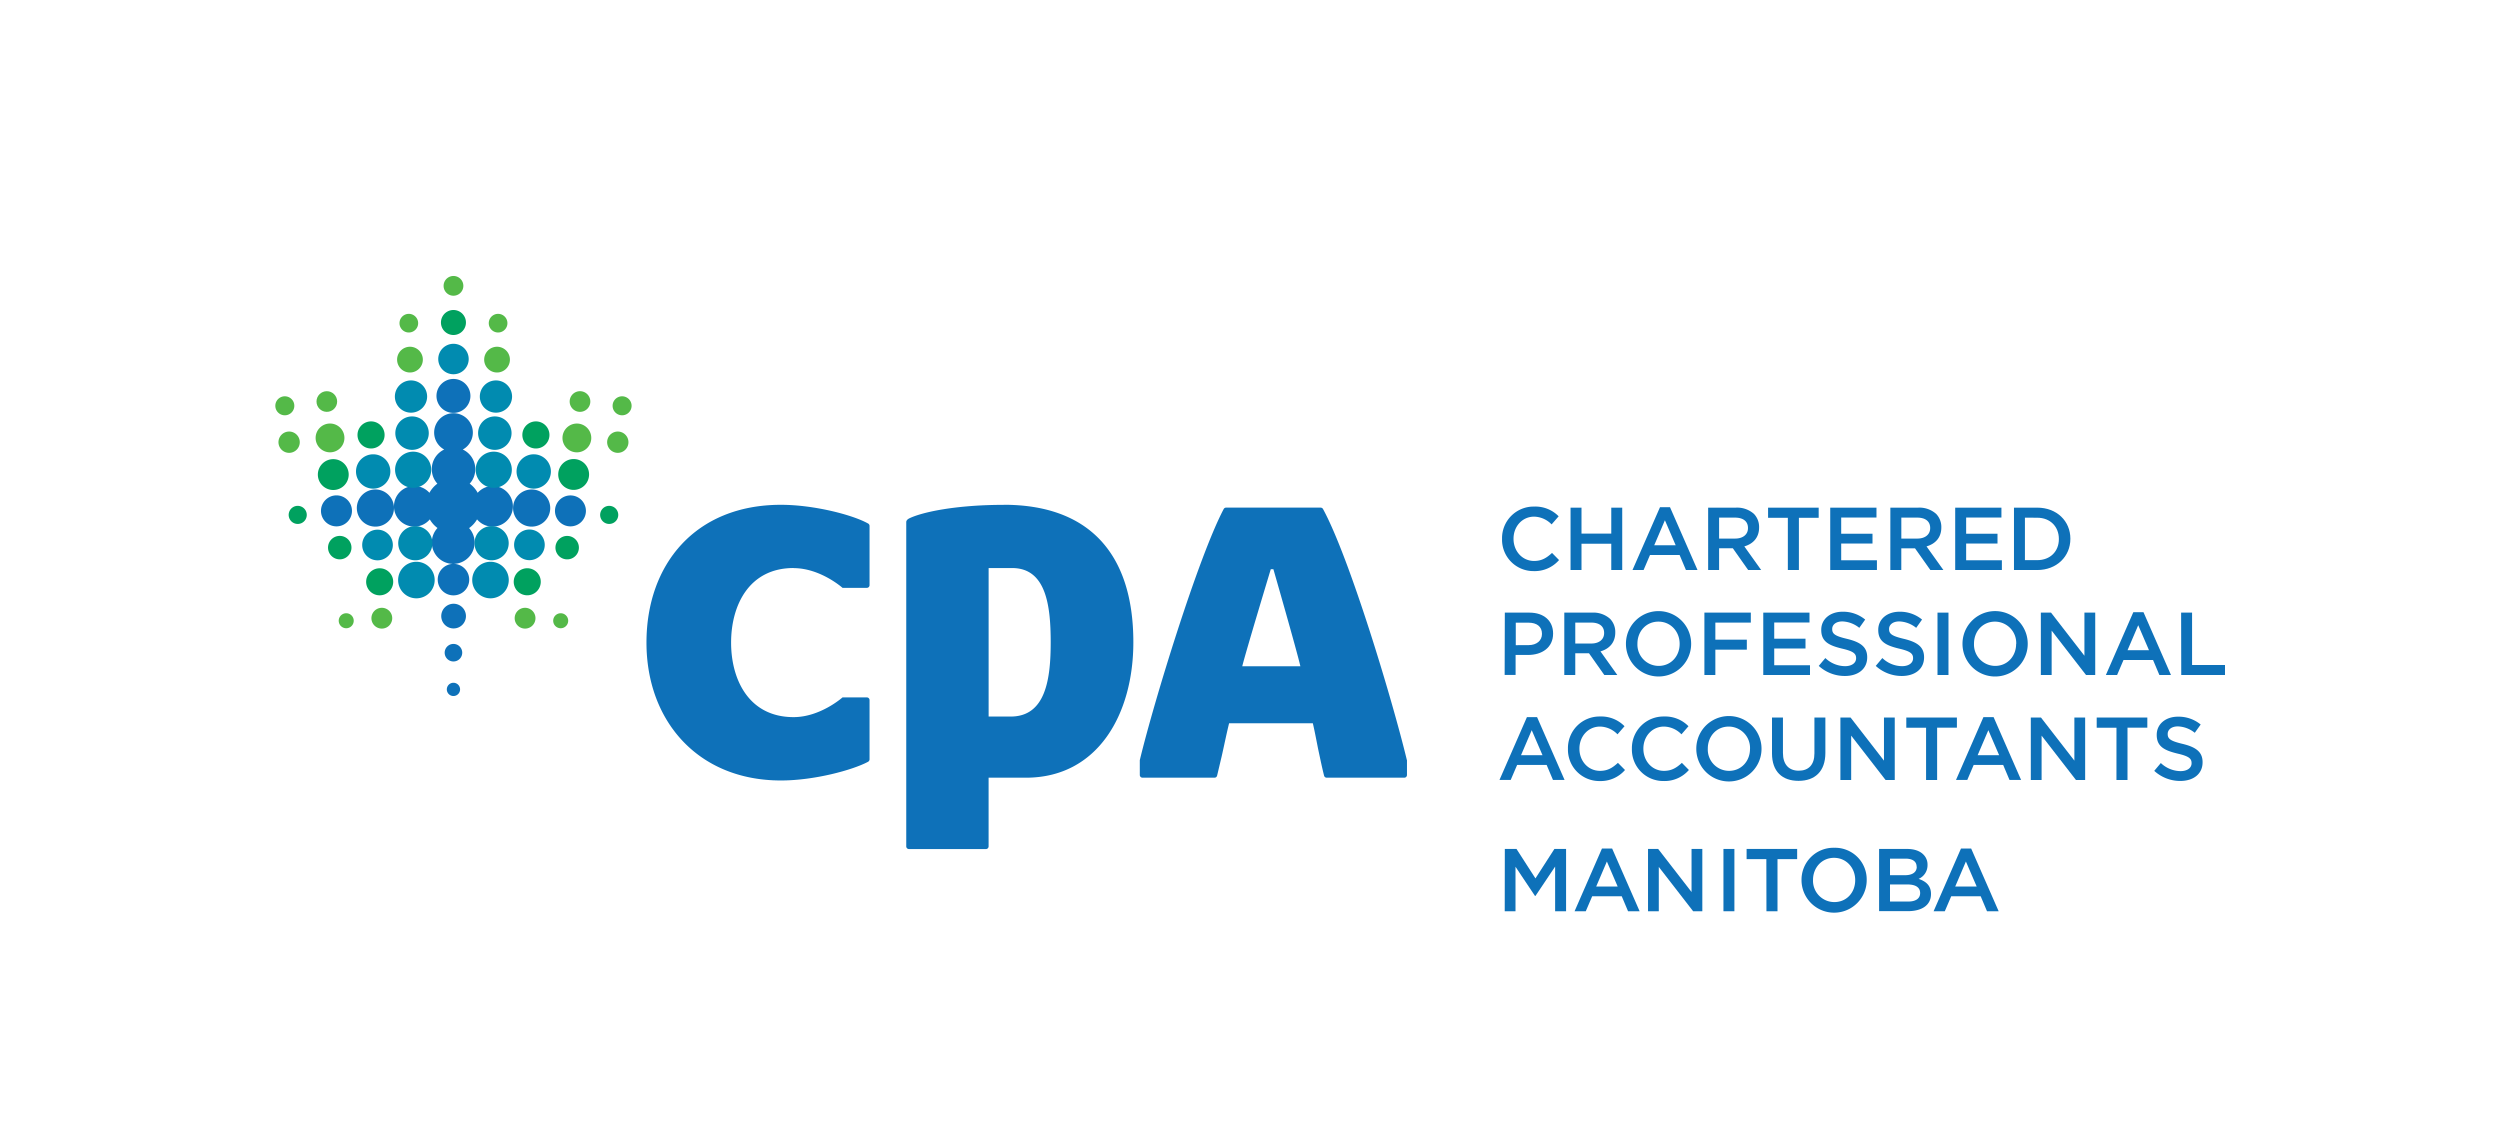 <svg id="Layer_1" data-name="Layer 1" xmlns="http://www.w3.org/2000/svg" viewBox="0 0 1000 450"><title>sponsor_cpamb</title><path d="M600.82,215.61v-.07a12.63,12.63,0,0,1,12.87-12.91,13,13,0,0,1,9.77,3.89l-2.82,3.24a10,10,0,0,0-7-3.1c-4.74,0-8.23,3.92-8.23,8.81v.07c0,4.88,3.46,8.84,8.23,8.84,3.07,0,5-1.22,7.17-3.21l2.81,2.85a12.86,12.86,0,0,1-10.12,4.42A12.55,12.55,0,0,1,600.82,215.61Z" style="fill:#0e71b9"/><path d="M628.22,203.06h4.38v10.37h11.91V203.06h4.38V228h-4.38V217.5H632.6V228h-4.38Z" style="fill:#0e71b9"/><path d="M664,202.88H668L679,228h-4.63l-2.53-6H660l-2.56,6H653Zm6.27,15.22-4.31-10-4.27,10Z" style="fill:#0e71b9"/><path d="M683.26,203.06h11.12a10.07,10.07,0,0,1,7.2,2.5,7.53,7.53,0,0,1,2.06,5.38V211c0,4.1-2.46,6.56-5.91,7.56l6.73,9.44h-5.2l-6.13-8.7h-5.49V228h-4.38Zm10.79,12.37c3.14,0,5.14-1.64,5.14-4.17v-.07c0-2.67-1.93-4.14-5.17-4.14h-6.38v8.38Z" style="fill:#0e71b9"/><path d="M715.14,207.13h-7.91v-4.07h20.24v4.07h-7.91V228h-4.42Z" style="fill:#0e71b9"/><path d="M732.09,203.06h18.5V207H736.48v6.49H749v3.92H736.48v6.7h14.29V228H732.09Z" style="fill:#0e71b9"/><path d="M756.14,203.06h11.12a10,10,0,0,1,7.2,2.5,7.53,7.53,0,0,1,2.07,5.38V211c0,4.1-2.46,6.56-5.92,7.56l6.74,9.44h-5.21L766,219.32h-5.48V228h-4.39Zm10.8,12.37c3.14,0,5.13-1.64,5.13-4.17v-.07c0-2.67-1.92-4.14-5.16-4.14h-6.38v8.38Z" style="fill:#0e71b9"/><path d="M782.08,203.06h18.49V207H786.46v6.49H799v3.92H786.46v6.7h14.29V228H782.08Z" style="fill:#0e71b9"/><path d="M805.59,203.06h9.3c7.84,0,13.26,5.39,13.26,12.41v.07c0,7-5.42,12.47-13.26,12.47h-9.3Zm4.38,4v17h4.92c5.24,0,8.66-3.53,8.66-8.41v-.07c0-4.89-3.42-8.49-8.66-8.49Z" style="fill:#0e71b9"/><path d="M601.93,245.05h9.83c5.85,0,9.48,3.31,9.48,8.34v.07c0,5.59-4.49,8.52-10,8.52h-5v8h-4.38Zm9.48,13c3.31,0,5.38-1.85,5.38-4.46v-.07c0-2.92-2.1-4.45-5.38-4.45h-5.1v9Z" style="fill:#0e71b9"/><path d="M625.72,245.05h11.12a10,10,0,0,1,7.2,2.49,7.55,7.55,0,0,1,2.07,5.38V253c0,4.1-2.46,6.56-5.92,7.56l6.74,9.45h-5.2l-6.13-8.7h-5.49V270h-4.39Zm10.8,12.36c3.14,0,5.13-1.64,5.13-4.17v-.07c0-2.67-1.92-4.13-5.16-4.13h-6.38v8.37Z" style="fill:#0e71b9"/><path d="M650.38,257.59v-.07a13,13,0,0,1,26.08-.07v.07a13,13,0,0,1-26.08.07Zm21.48,0v-.07c0-4.85-3.52-8.87-8.48-8.87s-8.41,3.95-8.41,8.8v.07a8.52,8.52,0,0,0,8.49,8.84C668.41,266.36,671.86,262.44,671.86,257.59Z" style="fill:#0e71b9"/><path d="M681.76,245.05h18.57v4H686.14v6.81h12.59v4H686.14V270h-4.38Z" style="fill:#0e71b9"/><path d="M705.31,245.05H723.8V249H709.69v6.48H722.2v3.92H709.69v6.7H724V270H705.31Z" style="fill:#0e71b9"/><path d="M727.5,266.36l2.64-3.14a11.55,11.55,0,0,0,7.88,3.25c2.7,0,4.42-1.29,4.42-3.14v-.07c0-1.78-1-2.75-5.64-3.82-5.31-1.28-8.3-2.85-8.3-7.44v-.08c0-4.27,3.56-7.23,8.52-7.23a13.79,13.79,0,0,1,9.05,3.14l-2.35,3.31a11.38,11.38,0,0,0-6.77-2.57c-2.57,0-4.07,1.32-4.07,3v.07c0,1.93,1.14,2.78,6,3.92,5.27,1.29,8,3.18,8,7.31v.07c0,4.67-3.67,7.45-8.91,7.45A15.39,15.39,0,0,1,727.5,266.36Z" style="fill:#0e71b9"/><path d="M750.3,266.36l2.64-3.14a11.53,11.53,0,0,0,7.87,3.25c2.71,0,4.42-1.29,4.42-3.14v-.07c0-1.78-1-2.75-5.63-3.82-5.31-1.28-8.3-2.85-8.3-7.44v-.08c0-4.27,3.56-7.23,8.52-7.23a13.79,13.79,0,0,1,9,3.14l-2.35,3.31a11.38,11.38,0,0,0-6.77-2.57c-2.57,0-4.07,1.32-4.07,3v.07c0,1.93,1.14,2.78,6,3.92,5.28,1.29,8,3.18,8,7.31v.07c0,4.67-3.67,7.45-8.91,7.45A15.37,15.37,0,0,1,750.3,266.36Z" style="fill:#0e71b9"/><path d="M775,245.05h4.39V270H775Z" style="fill:#0e71b9"/><path d="M785,257.59v-.07a13,13,0,0,1,26.09-.07v.07a13,13,0,0,1-26.09.07Zm21.49,0v-.07a8.54,8.54,0,0,0-8.48-8.87c-5,0-8.41,3.95-8.41,8.8v.07a8.52,8.52,0,0,0,8.48,8.84C803,266.36,806.45,262.44,806.45,257.59Z" style="fill:#0e71b9"/><path d="M816.34,245.05h4.07l13.36,17.25V245.05h4.32V270h-3.68l-13.75-17.75V270h-4.32Z" style="fill:#0e71b9"/><path d="M853.33,244.87h4.06l11,25.13h-4.64l-2.53-6H849.4l-2.56,6h-4.49Zm6.27,15.22-4.31-10-4.28,10Z" style="fill:#0e71b9"/><path d="M872.45,245.05h4.38V266H890v4h-17.5Z" style="fill:#0e71b9"/><path d="M610.77,286.85h4.06l11,25.13h-4.64l-2.53-6H606.85l-2.57,6h-4.49ZM617,302.07l-4.31-10-4.28,10Z" style="fill:#0e71b9"/><path d="M627.18,299.58v-.08a12.63,12.63,0,0,1,12.87-12.9,13,13,0,0,1,9.76,3.89L647,293.73a9.94,9.94,0,0,0-7-3.1c-4.74,0-8.23,3.92-8.23,8.8v.07c0,4.89,3.46,8.84,8.23,8.84,3.07,0,5-1.21,7.17-3.2L650,308a12.86,12.86,0,0,1-10.12,4.42A12.55,12.55,0,0,1,627.18,299.58Z" style="fill:#0e71b9"/><path d="M652.76,299.58v-.08a12.63,12.63,0,0,1,12.87-12.9,13,13,0,0,1,9.76,3.89l-2.81,3.24a9.94,9.94,0,0,0-7-3.1c-4.74,0-8.23,3.92-8.23,8.8v.07c0,4.89,3.46,8.84,8.23,8.84,3.07,0,5-1.21,7.17-3.2l2.81,2.85a12.86,12.86,0,0,1-10.12,4.42A12.55,12.55,0,0,1,652.76,299.58Z" style="fill:#0e71b9"/><path d="M678.52,299.58v-.08a13,13,0,0,1,26.09-.07v.07a13,13,0,0,1-26.09.08Zm21.49,0v-.08a8.55,8.55,0,0,0-8.48-8.87c-5,0-8.41,3.95-8.41,8.8v.07a8.51,8.51,0,0,0,8.48,8.84C696.55,308.34,700,304.42,700,299.58Z" style="fill:#0e71b9"/><path d="M708.8,301.39V287h4.38v14.18c0,4.64,2.39,7.1,6.31,7.1s6.28-2.32,6.28-6.92V287h4.38v14.15c0,7.45-4.21,11.19-10.73,11.19S708.8,308.63,708.8,301.39Z" style="fill:#0e71b9"/><path d="M736.16,287h4.06l13.37,17.25V287h4.31v25h-3.67l-13.76-17.75V312h-4.31Z" style="fill:#0e71b9"/><path d="M770.43,291.09h-7.91V287h20.24v4.06h-7.91V312h-4.42Z" style="fill:#0e71b9"/><path d="M793.37,286.85h4.07l11,25.13h-4.64l-2.53-6h-11.8l-2.56,6H782.4Zm6.28,15.22-4.31-10-4.28,10Z" style="fill:#0e71b9"/><path d="M812.32,287h4.06l13.37,17.25V287h4.31v25h-3.67l-13.75-17.75V312h-4.32Z" style="fill:#0e71b9"/><path d="M846.59,291.09h-7.91V287h20.25v4.06H851V312h-4.42Z" style="fill:#0e71b9"/><path d="M861.7,308.34l2.63-3.13a11.61,11.61,0,0,0,7.88,3.24c2.71,0,4.42-1.28,4.42-3.14v-.07c0-1.78-1-2.74-5.63-3.81-5.31-1.28-8.31-2.85-8.31-7.45v-.07c0-4.28,3.57-7.24,8.52-7.24a13.87,13.87,0,0,1,9.06,3.14l-2.36,3.31a11.34,11.34,0,0,0-6.77-2.56c-2.56,0-4.06,1.32-4.06,3v.07c0,1.92,1.14,2.78,5.95,3.92,5.28,1.28,8,3.17,8,7.31v.07c0,4.66-3.67,7.45-8.91,7.45A15.33,15.33,0,0,1,861.7,308.34Z" style="fill:#0e71b9"/><path d="M562.76,304.07c-5.93-24.59-23-81.1-33.54-100.44a1.1,1.1,0,0,0-1-.58H490.46a1.08,1.08,0,0,0-1,.6c-10.23,19.44-27.88,76.9-33.54,100.42,0,.09,0,.17,0,.25V310a1.09,1.09,0,0,0,1.1,1.08h28.82a1.06,1.06,0,0,0,1-.83c.57-2.33,1.15-4.88,1.8-7.58.9-3.92,1.92-9,3-13.37h33.49c.92,3.85,1.71,8.46,2.5,12.07.68,3.18,1.31,6.18,2,8.88a1.09,1.09,0,0,0,1,.83H561.7a1.08,1.08,0,0,0,1.09-1.08v-5.68a1.13,1.13,0,0,0,0-.25M496.9,266.51c1.46-5.92,11.41-38.82,11.41-38.82h1.05s9.47,32.92,10.79,38.82Z" style="fill:#0e71b9"/><path d="M401.49,201.94c-18.82,0-32.55,2.83-37.85,5.44-.31.16-1.14.65-1.14,1.47v129.7a1.07,1.07,0,0,0,1.09,1.07h30.78a1.06,1.06,0,0,0,1.07-1.07V311.08h14.9c28.94,0,43-25.63,43-54.17,0-36-18.24-55-51.84-55m2.8,84.71h-8.85v-59.4h9.39c13.53,0,15.44,14.82,15.44,29.66,0,14.55-1.91,29.74-16,29.74" style="fill:#0e71b9"/><path d="M317.44,227.25c10.73,0,19.57,7.89,19.57,7.89a.8.8,0,0,0,.27,0h9.46a1.08,1.08,0,0,0,1.08-1.09V210.37a1.13,1.13,0,0,0-.65-1c-6.17-3.45-21.63-7.45-34.79-7.45-34.21,0-53.79,23.78-53.79,55.14s20.65,55.13,53.79,55.13c13.38,0,28.62-4.17,34.79-7.45a1.17,1.17,0,0,0,.65-1V280.05a1.09,1.09,0,0,0-1.08-1.09h-9.46a1.17,1.17,0,0,0-.27,0s-8.84,7.89-19.57,7.89c-17.85,0-25-14.92-25-29.81s7.15-29.83,25-29.83" style="fill:#0e71b9"/><path d="M181.38,225.55a6.3,6.3,0,1,0,6.31,6.3A6.31,6.31,0,0,0,181.38,225.55Zm0,15.95a4.94,4.94,0,1,0,5,4.94A4.94,4.94,0,0,0,181.38,241.5Zm15.69-47.09a8.06,8.06,0,0,0-6,2.71,11,11,0,0,0-3.2-3.65,8.59,8.59,0,0,0,2.25-5.81,8.68,8.68,0,0,0-5-7.85,7.74,7.74,0,1,0-7.44,0,8.67,8.67,0,0,0-2.73,13.66,11,11,0,0,0-3.18,3.65,8.12,8.12,0,1,0,.15,10.63A11.14,11.14,0,0,0,175,211.2a8.47,8.47,0,0,0-2.27,5.78,8.56,8.56,0,1,0,14.9-5.74,11.1,11.1,0,0,0,3.19-3.49,8.12,8.12,0,1,0,6.21-13.34Zm-15.69,63.16a3.51,3.51,0,1,0,3.51,3.51A3.51,3.51,0,0,0,181.38,257.57Zm0,15.54a2.65,2.65,0,1,0,2.65,2.65A2.65,2.65,0,0,0,181.36,273.11Zm31.28-77.32a7.43,7.43,0,1,0,7.43,7.42A7.43,7.43,0,0,0,212.64,195.79Zm-62.51,0a7.43,7.43,0,1,0,7.44,7.42A7.43,7.43,0,0,0,150.13,195.79Z" style="fill:#0e71b9"/><path d="M181.38,165.16a6.79,6.79,0,1,0-6.79-6.79A6.78,6.78,0,0,0,181.38,165.16Z" style="fill:#0e71b9"/><path d="M228.18,198.17a6.19,6.19,0,1,0,6.19,6.19A6.19,6.19,0,0,0,228.18,198.17Z" style="fill:#0e71b9"/><path d="M140.79,204.36a6.2,6.2,0,1,0-6.2,6.19A6.2,6.2,0,0,0,140.79,204.36Z" style="fill:#0e71b9"/><path d="M197.94,166.57a6.69,6.69,0,1,0,6.68,6.69A6.68,6.68,0,0,0,197.94,166.57Z" style="fill:#018bb0"/><path d="M197.51,180.67a7.23,7.23,0,1,0,7.22,7.23A7.23,7.23,0,0,0,197.51,180.67Z" style="fill:#018bb0"/><path d="M196.64,210.44a6.84,6.84,0,1,0,6.84,6.83A6.83,6.83,0,0,0,196.64,210.44Z" style="fill:#018bb0"/><path d="M196.2,224.71a7.31,7.31,0,1,0,7.31,7.3A7.3,7.3,0,0,0,196.2,224.71Z" style="fill:#018bb0"/><path d="M213.5,181.72a6.87,6.87,0,1,0,6.86,6.87A6.87,6.87,0,0,0,213.5,181.72Z" style="fill:#018bb0"/><path d="M164.83,166.57a6.69,6.69,0,1,0,6.68,6.69A6.68,6.68,0,0,0,164.83,166.57Z" style="fill:#018bb0"/><path d="M165.26,180.67a7.23,7.23,0,1,0,7.23,7.23A7.23,7.23,0,0,0,165.26,180.67Z" style="fill:#018bb0"/><path d="M166.13,210.44a6.84,6.84,0,1,0,6.84,6.83A6.84,6.84,0,0,0,166.13,210.44Z" style="fill:#018bb0"/><path d="M166.57,224.71a7.31,7.31,0,1,0,7.3,7.3A7.3,7.3,0,0,0,166.57,224.71Z" style="fill:#018bb0"/><path d="M149.27,181.72a6.87,6.87,0,1,0,6.87,6.87A6.87,6.87,0,0,0,149.27,181.72Z" style="fill:#018bb0"/><path d="M164.4,165.07a6.45,6.45,0,1,0-6.45-6.45A6.45,6.45,0,0,0,164.4,165.07Z" style="fill:#018bb0"/><path d="M144.88,218a6.13,6.13,0,1,0,6.12-6.13A6.12,6.12,0,0,0,144.88,218Z" style="fill:#018bb0"/><path d="M198.38,165.07a6.45,6.45,0,1,0-6.45-6.45A6.44,6.44,0,0,0,198.38,165.07Z" style="fill:#018bb0"/><path d="M181.38,149.7a6.09,6.09,0,1,0-6.08-6.08A6.08,6.08,0,0,0,181.38,149.7Z" style="fill:#018bb0"/><path d="M211.77,224.07a6.13,6.13,0,1,0-6.13-6.12A6.12,6.12,0,0,0,211.77,224.07Z" style="fill:#018bb0"/><path d="M152.73,243.12a4.16,4.16,0,1,0,4.16,4.16A4.16,4.16,0,0,0,152.73,243.12Z" style="fill:#54b948"/><path d="M119.91,176.88a4.26,4.26,0,1,0-4.26,4.26A4.26,4.26,0,0,0,119.91,176.88Z" style="fill:#54b948"/><circle cx="130.73" cy="160.61" r="4.13" style="fill:#54b948"/><path d="M113.94,166.12a3.8,3.8,0,1,0-3.81-3.8A3.8,3.8,0,0,0,113.94,166.12Z" style="fill:#54b948"/><path d="M198.81,149a5.15,5.15,0,1,0-5.14-5.14A5.14,5.14,0,0,0,198.81,149Z" style="fill:#54b948"/><path d="M164,149a5.15,5.15,0,1,0-5.16-5.14A5.14,5.14,0,0,0,164,149Z" style="fill:#54b948"/><path d="M181.38,118.29a3.95,3.95,0,1,0-3.94-3.94A3.94,3.94,0,0,0,181.38,118.29Z" style="fill:#54b948"/><path d="M199.24,133a3.73,3.73,0,1,0-3.73-3.73A3.73,3.73,0,0,0,199.24,133Z" style="fill:#54b948"/><path d="M163.53,133a3.73,3.73,0,1,0-3.73-3.73A3.73,3.73,0,0,0,163.53,133Z" style="fill:#54b948"/><path d="M248.83,166.12a3.8,3.8,0,1,0-3.79-3.8A3.81,3.81,0,0,0,248.83,166.12Z" style="fill:#54b948"/><path d="M224.28,245.3a3,3,0,1,0,3,3A3,3,0,0,0,224.28,245.3Z" style="fill:#54b948"/><path d="M205.87,247.28a4.16,4.16,0,1,0,4.16-4.16A4.15,4.15,0,0,0,205.87,247.28Z" style="fill:#54b948"/><path d="M247.11,172.62a4.26,4.26,0,1,0,4.27,4.26A4.26,4.26,0,0,0,247.11,172.62Z" style="fill:#54b948"/><path d="M230.76,169.42a5.76,5.76,0,1,0,5.75,5.76A5.76,5.76,0,0,0,230.76,169.42Z" style="fill:#54b948"/><path d="M138.49,245.3a3,3,0,1,0,3,3A3,3,0,0,0,138.49,245.3Z" style="fill:#54b948"/><path d="M232,164.74a4.13,4.13,0,1,0-4.13-4.13A4.13,4.13,0,0,0,232,164.74Z" style="fill:#54b948"/><path d="M132,180.93a5.76,5.76,0,1,0-5.75-5.75A5.76,5.76,0,0,0,132,180.93Z" style="fill:#54b948"/><path d="M151.87,227.31a5.41,5.41,0,1,0,5.41,5.41A5.41,5.41,0,0,0,151.87,227.31Z" style="fill:#00a15f"/><path d="M148.41,179.4A5.42,5.42,0,1,0,143,174,5.42,5.42,0,0,0,148.41,179.4Z" style="fill:#00a15f"/><path d="M119.08,202.34a3.62,3.62,0,1,0,3.63,3.62A3.63,3.63,0,0,0,119.08,202.34Z" style="fill:#00a15f"/><path d="M181.38,134a5,5,0,1,0-5-5A5,5,0,0,0,181.38,134Z" style="fill:#00a15f"/><path d="M226.87,214.37a4.69,4.69,0,1,0,4.69,4.69A4.69,4.69,0,0,0,226.87,214.37Z" style="fill:#00a15f"/><path d="M229.47,183.62a6.17,6.17,0,1,0,6.16,6.16A6.15,6.15,0,0,0,229.47,183.62Z" style="fill:#00a15f"/><path d="M243.68,202.34A3.62,3.62,0,1,0,247.3,206,3.62,3.62,0,0,0,243.68,202.34Z" style="fill:#00a15f"/><path d="M214.36,179.4a5.42,5.42,0,1,0-5.42-5.42A5.42,5.42,0,0,0,214.36,179.4Z" style="fill:#00a15f"/><path d="M140.59,219.06a4.69,4.69,0,1,0-4.7,4.68A4.7,4.7,0,0,0,140.59,219.06Z" style="fill:#00a15f"/><path d="M133.31,196a6.17,6.17,0,1,0-6.17-6.17A6.16,6.16,0,0,0,133.31,196Z" style="fill:#00a15f"/><path d="M210.9,238.12a5.41,5.41,0,1,0-5.41-5.4A5.4,5.4,0,0,0,210.9,238.12Z" style="fill:#00a15f"/><path d="M601.93,339.58h4.67l7.58,11.78,7.58-11.78h4.67V364.5h-4.38V346.63l-7.87,11.75H614l-7.8-11.68v17.8h-4.31Z" style="fill:#0e71b9"/><path d="M640.79,339.4h4.06l11,25.1h-4.63l-2.53-6H636.88l-2.57,6h-4.48Zm6.27,15.2-4.31-10-4.27,10Z" style="fill:#0e71b9"/><path d="M659.21,339.58h4.06l13.35,17.23V339.58h4.31V364.5h-3.67l-13.74-17.73V364.5h-4.31Z" style="fill:#0e71b9"/><path d="M689.38,339.58h4.38V364.5h-4.38Z" style="fill:#0e71b9"/><path d="M706.54,343.64h-7.9v-4.06h20.22v4.06H711V364.5h-4.42Z" style="fill:#0e71b9"/><path d="M720.61,352.11V352a12.78,12.78,0,0,1,13.07-12.89,12.65,12.65,0,0,1,13,12.82V352a13,13,0,0,1-26.07.07Zm21.47,0V352c0-4.84-3.52-8.87-8.47-8.87s-8.4,4-8.4,8.8V352a8.51,8.51,0,0,0,8.47,8.83C738.63,360.87,742.08,357,742.08,352.11Z" style="fill:#0e71b9"/><path d="M751.64,339.58h11.18c2.85,0,5.09.78,6.51,2.21a5.55,5.55,0,0,1,1.68,4.13V346a5.93,5.93,0,0,1-3.56,5.55c2.92,1,4.95,2.67,4.95,6v.07c0,4.45-3.67,6.84-9.23,6.84H751.64Zm15,7.05c0-2-1.57-3.17-4.38-3.17H756v6.62h6c2.81,0,4.7-1.1,4.7-3.38Zm-3.74,7.15H756v6.84h7.26c3,0,4.8-1.18,4.8-3.42v-.07C768,355,766.34,353.78,762.89,353.78Z" style="fill:#0e71b9"/><path d="M784.4,339.4h4.06l11,25.1H794.8l-2.53-6H780.49l-2.57,6h-4.48Zm6.27,15.2-4.31-10-4.27,10Z" style="fill:#0e71b9"/></svg>